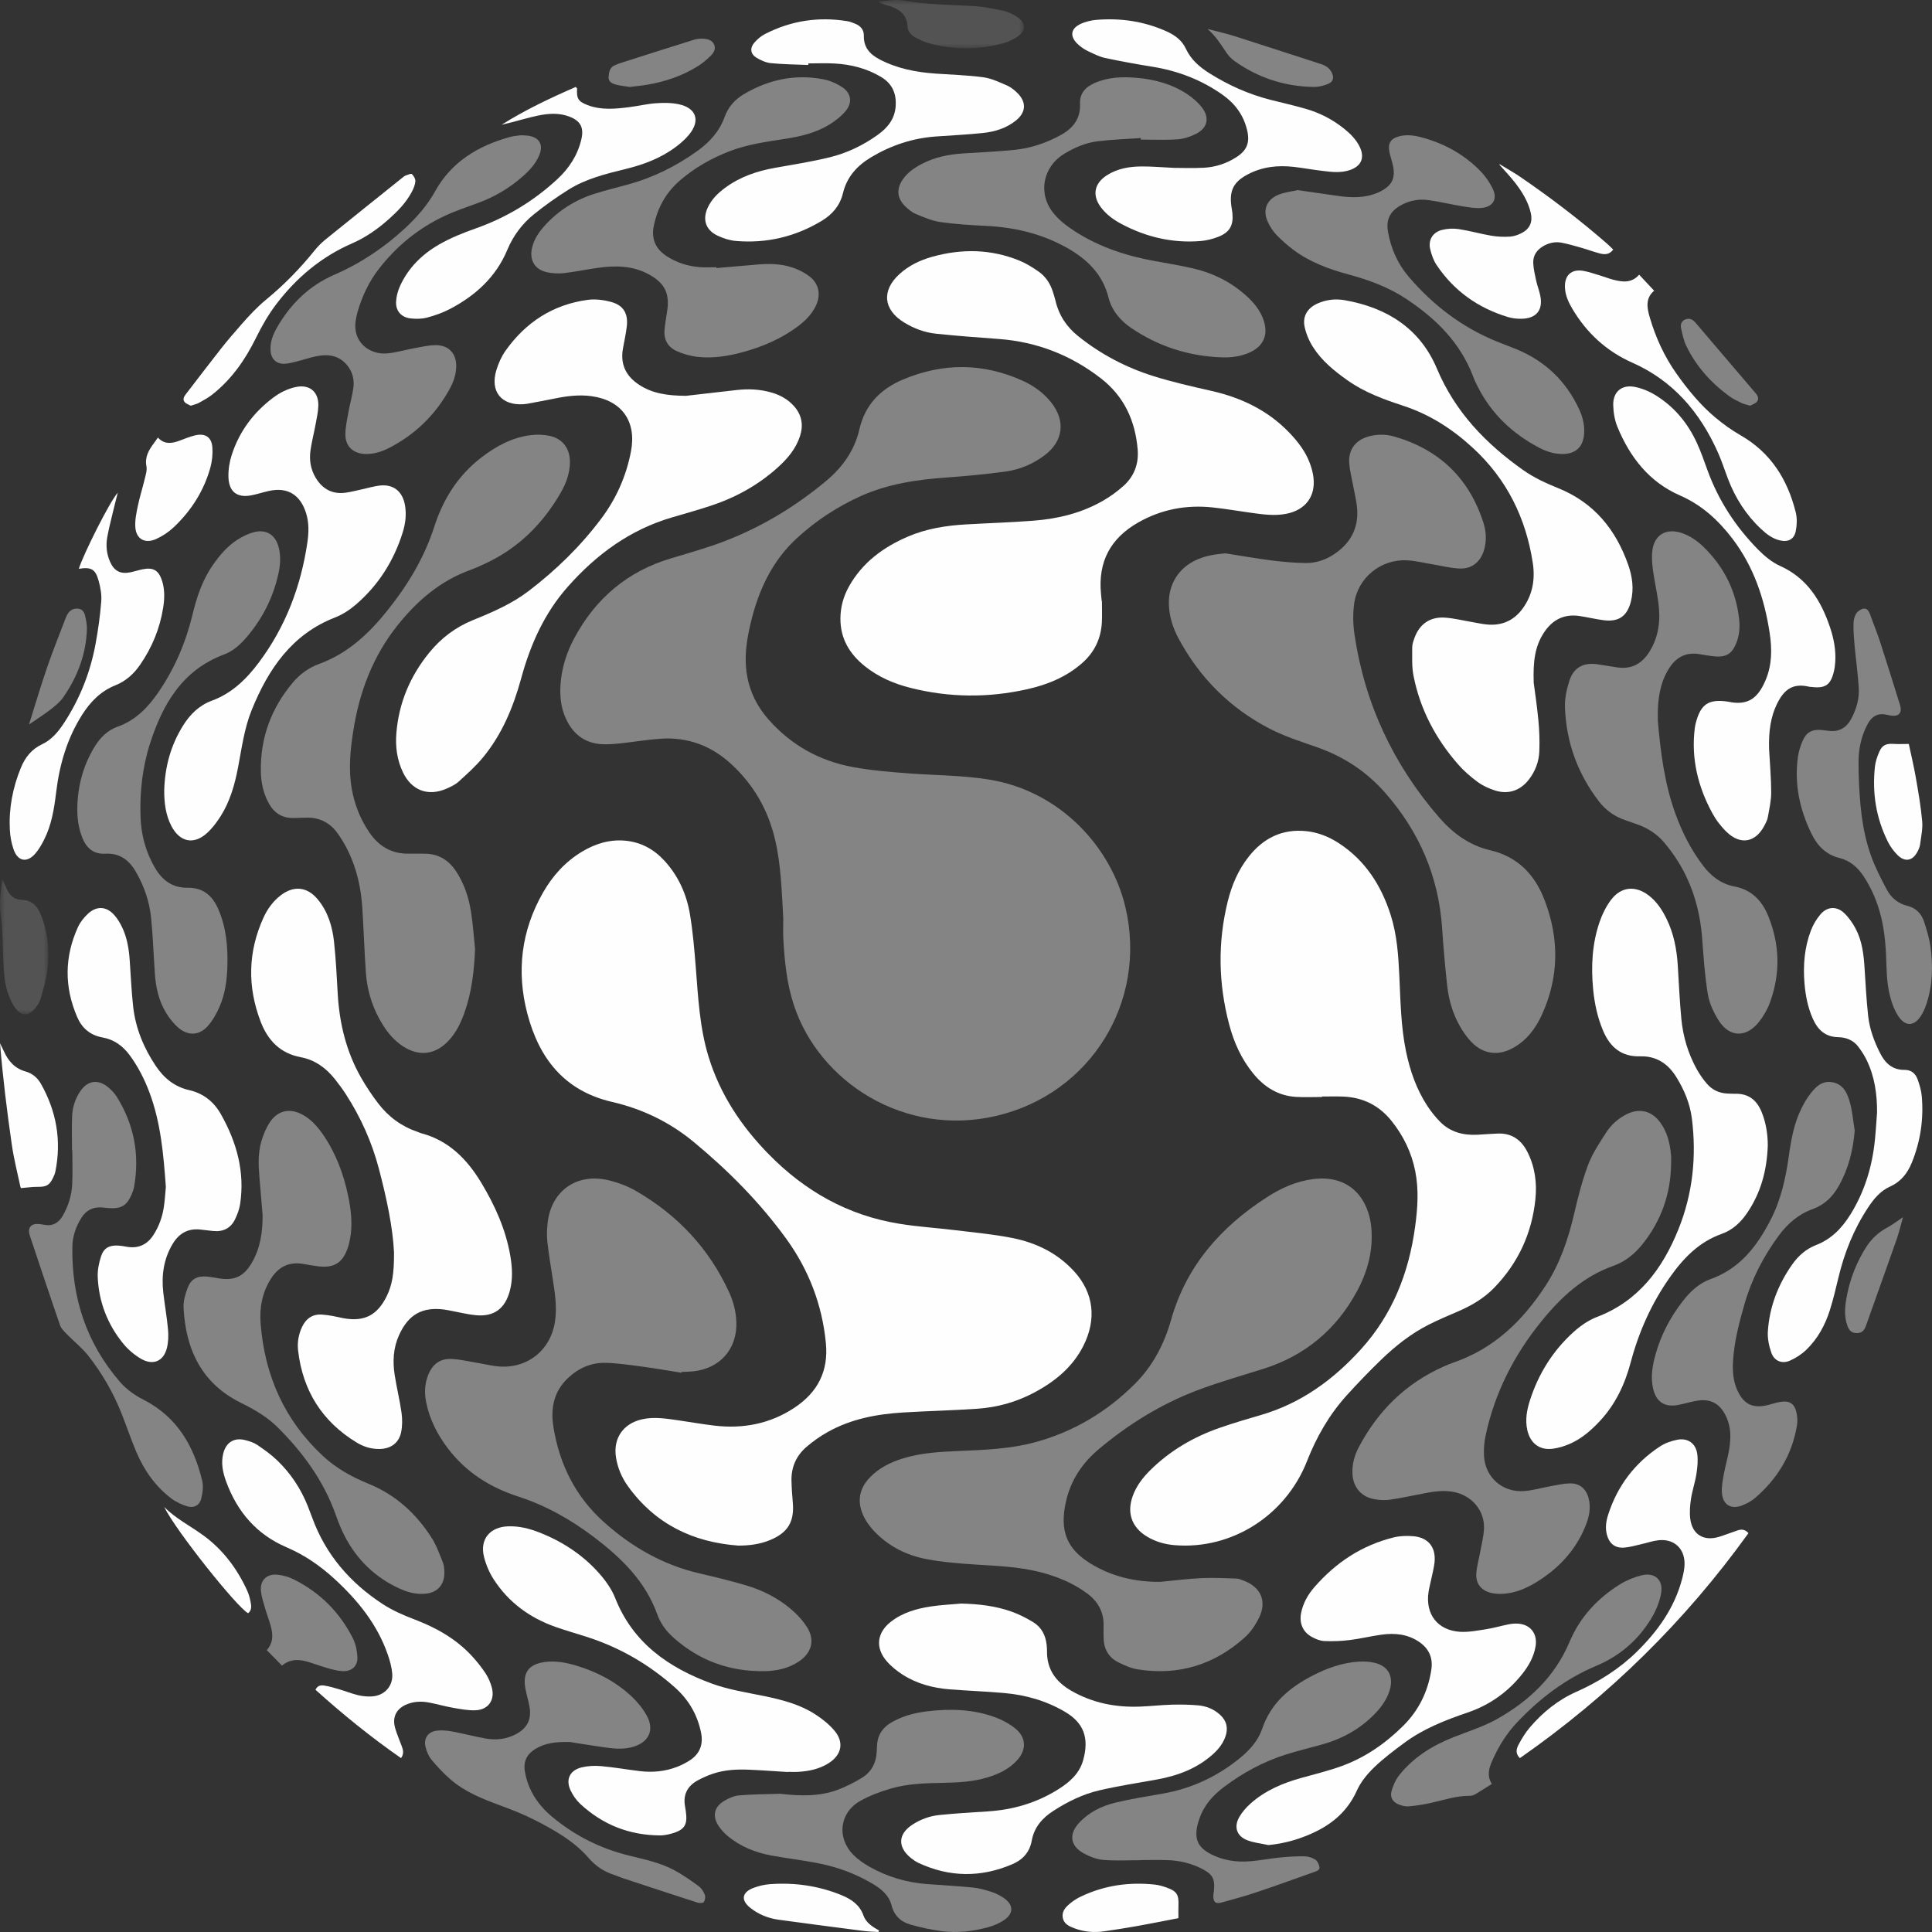 <svg xmlns="http://www.w3.org/2000/svg" xmlns:xlink="http://www.w3.org/1999/xlink" width="200" height="200" viewBox="0 0 200 200"><rect x="0" y="0" width="200" height="200" fill="#333333" stroke="none"/><defs><polygon id="a" points="0 0 15 0 15 5 0 5"/><polygon id="c" points="0 0 5 0 5 14 0 14"/></defs><g fill="none" fill-rule="evenodd"><path fill="#FEFEFE" d="M81.084,95.063 C80.923,92.346 80.864,89.624 80.245,86.956 C79.533,83.891 78.049,81.272 75.73,79.127 C73.641,77.195 71.183,76.269 68.341,76.476 C66.968,76.575 65.607,76.804 64.236,76.954 C63.659,77.016 63.074,77.059 62.495,77.046 C60.738,77.007 59.474,76.167 58.686,74.609 C57.982,73.218 57.897,71.739 58.088,70.225 C58.275,68.752 58.751,67.366 59.448,66.064 C61.663,61.93 64.982,59.119 69.518,57.783 C70.722,57.43 71.926,57.068 73.121,56.685 C77.703,55.218 81.803,52.882 85.491,49.813 C87.208,48.383 88.463,46.638 88.966,44.437 C89.551,41.889 91.165,40.255 93.501,39.276 C97.645,37.541 101.789,37.56 105.891,39.427 C107.016,39.938 108.009,40.656 108.793,41.631 C110.34,43.553 110.086,45.672 108.117,47.147 C106.942,48.026 105.603,48.597 104.168,48.801 C102.11,49.092 100.033,49.285 97.957,49.433 C94.913,49.65 91.929,50.087 89.116,51.35 C86.692,52.439 84.502,53.878 82.539,55.668 C79.902,58.074 78.5,61.152 77.698,64.549 C77.34,66.069 77.089,67.602 77.237,69.18 C77.424,71.204 78.218,72.953 79.548,74.469 C81.876,77.12 84.814,78.76 88.26,79.401 C90.181,79.758 92.145,79.916 94.096,80.062 C96.873,80.268 99.662,80.255 102.425,80.706 C109.833,81.92 115.076,87.786 116.512,93.949 C118.789,103.717 112.89,113.248 103.107,115.523 C93.621,117.73 84.79,112.006 82.175,104.03 C81.444,101.801 81.217,99.493 81.089,97.171 C81.051,96.47 81.084,95.766 81.084,95.063" opacity=".4"/><path fill="#FEFEFE" d="M76.432 160C71.707 159.654 67.821 157.751 65.019 153.872 64.369 152.972 63.937 151.962 63.765 150.856 63.46 148.888 64.515 147.36 66.472 146.924 67.736 146.643 68.982 146.856 70.229 147.033 71.476 147.21 72.718 147.436 73.969 147.582 76.942 147.926 79.718 147.396 82.242 145.727 84.666 144.12 85.777 141.918 85.495 139.026 85.107 135.051 83.718 131.441 81.376 128.213 78.649 124.459 75.397 121.18 71.816 118.217 69.338 116.166 66.504 114.797 63.38 114.075 58.41 112.931 55.807 109.553 54.594 104.943 53.446 100.577 53.95 96.352 56.216 92.393 57.202 90.671 58.504 89.22 60.226 88.178 61.596 87.351 63.075 86.883 64.698 87.025 66.338 87.168 67.687 87.908 68.785 89.105 70.234 90.686 71.079 92.579 71.425 94.654 71.725 96.454 71.879 98.279 72.024 100.1 72.272 103.229 72.42 106.363 73.351 109.398 74.542 113.281 76.718 116.555 79.54 119.447 83.289 123.289 87.754 125.822 93.105 126.684 95.042 126.998 97.011 127.118 98.96 127.357 100.911 127.596 102.875 127.774 104.799 128.157 107.253 128.646 109.449 129.709 111.176 131.59 113.254 133.852 113.521 136.588 112.158 139.305 111.047 141.518 109.208 143.019 107.049 144.165 105.208 145.146 103.224 145.694 101.149 145.834 98.603 146.008 96.051 146.064 93.504 146.218 90.781 146.383 88.127 146.879 85.716 148.224 84.919 148.666 84.156 149.205 83.467 149.799 82.419 150.705 81.899 151.897 81.934 153.29 81.952 154.052 82.007 154.811 82.072 155.57 82.242 157.538 81.551 158.674 79.698 159.435 78.658 159.862 77.566 160 76.432 160M136.859 113.559C135.955 113.559 135.048 113.606 134.147 113.549 132.32 113.435 130.883 112.54 129.732 111.128 128.512 109.635 127.735 107.914 127.245 106.055 126.125 101.819 126.043 97.565 127.098 93.304 127.515 91.621 128.187 90.046 129.266 88.682 130.794 86.747 132.751 85.787 135.219 86.04 136.443 86.166 137.564 86.614 138.594 87.285 141.314 89.057 142.975 91.631 143.957 94.7 144.62 96.765 144.76 98.911 144.86 101.061 144.982 103.667 145.021 106.282 145.553 108.851 145.968 110.851 146.63 112.755 147.746 114.466 148.128 115.051 148.571 115.608 149.057 116.106 150.127 117.204 151.482 117.544 152.963 117.465 153.656 117.429 154.349 117.371 155.043 117.345 156.467 117.288 157.463 117.971 158.108 119.23 158.9 120.78 159.119 122.447 158.943 124.153 158.577 127.698 157.15 130.75 154.689 133.297 153.632 134.39 152.361 135.141 150.987 135.734 149.96 136.18 148.925 136.612 147.925 137.116 146.068 138.05 144.445 139.338 142.952 140.782 141.728 141.966 140.541 143.197 139.398 144.462 137.601 146.452 136.287 148.743 135.3 151.256 133.08 156.909 127.493 160.433 121.613 159.957 120.575 159.873 119.591 159.591 118.695 159.04 117.136 158.083 116.633 156.579 117.267 154.846 117.647 153.814 118.292 152.971 119.054 152.214 121.123 150.16 123.576 148.738 126.298 147.795 127.698 147.312 129.119 146.89 130.54 146.478 134.675 145.269 138.019 142.845 140.901 139.659 144.151 136.065 145.839 131.781 146.49 127.01 146.753 125.087 146.889 123.163 146.505 121.235 146.119 119.297 145.283 117.581 144.063 116.053 142.769 114.43 141.079 113.595 139.032 113.517 138.308 113.489 137.582 113.512 136.859 113.512L136.859 113.559ZM114.07 62.223C114.07 62.959 114.103 63.698 114.063 64.431 113.972 66.105 113.305 67.511 112.035 68.63 110.395 70.078 108.437 70.879 106.34 71.348 102.301 72.254 98.261 72.224 94.245 71.206 92.526 70.772 90.915 70.08 89.521 68.96 87.951 67.701 86.997 66.115 87 64.055 87.002 62.866 87.304 61.746 87.887 60.707 89.271 58.236 91.423 56.654 93.974 55.553 95.895 54.725 97.933 54.404 100.007 54.286 102.345 54.151 104.689 54.081 107.025 53.898 109.536 53.702 111.962 53.112 114.166 51.846 114.933 51.405 115.669 50.873 116.325 50.28 117.413 49.295 117.892 48.013 117.772 46.547 117.527 43.564 116.373 41.027 113.956 39.16 110.855 36.762 107.347 35.389 103.419 35.093 101.238 34.93 99.054 34.774 96.88 34.543 95.709 34.419 94.6 34 93.59 33.381 91.431 32.056 91.241 30.078 93.11 28.374 94.087 27.485 95.253 26.928 96.513 26.578 99.574 25.726 102.611 25.775 105.573 26.997 106.248 27.276 106.884 27.678 107.488 28.094 108.244 28.617 108.733 29.361 109.003 30.242 109.094 30.536 109.195 30.827 109.263 31.125 109.605 32.623 110.408 33.829 111.597 34.786 113.927 36.661 116.543 38.036 119.385 38.93 121.35 39.547 123.369 40.004 125.382 40.459 128.526 41.17 131.312 42.506 133.547 44.871 134.399 45.771 135.142 46.75 135.582 47.917 135.766 48.402 135.908 48.914 135.969 49.427 136.202 51.411 135.129 52.803 133.145 53.19 131.936 53.427 130.748 53.253 129.557 53.091 128.213 52.909 126.877 52.67 125.529 52.529 122.819 52.242 120.262 52.714 117.863 54.067 114.938 55.717 113.651 58.172 113.976 61.488 114.001 61.733 114.022 61.977 114.046 62.222 114.053 62.222 114.061 62.223 114.07 62.223"/><path fill="#FEFEFE" d="M126.862 57.282C128.448 57.531 130.029 57.811 131.62 58.015 132.789 58.163 133.973 58.267 135.149 58.283 136.262 58.3 137.3 57.936 138.222 57.293 139.918 56.115 140.699 54.496 140.469 52.436 140.382 51.654 140.184 50.883 140.043 50.108 139.91 49.392 139.726 48.678 139.671 47.955 139.567 46.561 140.324 45.556 141.665 45.184 142.566 44.933 143.482 44.94 144.366 45.198 148.99 46.54 152.08 49.5 153.558 54.099 153.85 55.006 153.908 55.947 153.642 56.887 153.279 58.171 152.376 58.923 151.046 58.853 150.115 58.803 149.194 58.565 148.27 58.413 147.401 58.271 146.539 58.054 145.667 58.007 142.935 57.856 140.526 59.823 140.176 62.539 140.046 63.549 140.06 64.611 140.208 65.621 141.26 72.815 144.226 79.139 148.981 84.624 150.407 86.267 152.114 87.514 154.258 88.015 157.131 88.687 158.887 90.544 159.903 93.2 161.418 97.157 161.393 101.103 159.645 104.984 158.985 106.448 158.045 107.714 156.594 108.503 155.084 109.325 153.558 109.13 152.348 107.896 151.866 107.406 151.459 106.817 151.118 106.217 150.392 104.934 149.978 103.527 149.817 102.069 149.596 100.078 149.42 98.079 149.287 96.08 148.927 90.727 146.916 86.084 143.391 82.069 141.463 79.875 139.115 78.331 136.362 77.362 134.706 76.78 133.01 76.245 131.456 75.445 127.328 73.316 124.165 70.147 121.974 66.038 121.414 64.987 121.057 63.86 121.005 62.649 120.915 60.493 122.009 58.739 124.002 57.892 124.911 57.507 125.865 57.363 126.862 57.282M120.089 163.753C121.528 163.617 122.967 163.434 124.41 163.364 125.603 163.307 126.801 163.375 127.995 163.413 128.234 163.42 128.475 163.525 128.705 163.609 130.533 164.29 131.185 165.765 130.322 167.498 129.961 168.225 129.474 168.948 128.876 169.489 125.725 172.331 122.016 173.482 117.794 172.816 117.112 172.708 116.441 172.411 115.812 172.103 114.784 171.604 114.271 170.733 114.248 169.587 114.241 169.159 114.232 168.73 114.243 168.302 114.279 166.865 113.65 165.767 112.513 164.93 111.028 163.837 109.351 163.165 107.574 162.721 105.38 162.174 103.13 162.102 100.887 161.955 99.201 161.845 97.503 161.707 95.85 161.387 93.823 160.993 92.002 160.072 90.552 158.57 90.069 158.071 89.635 157.477 89.353 156.85 88.716 155.431 88.94 154.1 90.04 152.954 90.981 151.97 92.158 151.387 93.438 150.986 95.307 150.401 97.245 150.292 99.186 150.21 101.863 150.096 104.544 150.007 107.152 149.299 111.137 148.216 114.557 146.172 117.466 143.275 119.342 141.41 120.525 139.124 121.233 136.62 122.811 131.042 126.374 127.022 131.146 123.936 132.601 122.995 134.171 122.289 135.919 122.061 139.933 121.548 141.721 124.339 141.959 127.093 142.164 129.425 141.59 131.595 140.494 133.633 138.348 137.626 135.111 140.338 130.755 141.711 128.438 142.443 126.091 143.1 123.826 143.968 120.122 145.39 116.783 147.464 113.747 150.015 112.052 151.441 110.87 153.194 110.366 155.361 109.633 158.513 110.48 160.36 112.861 161.836 115.073 163.206 117.496 163.766 120.089 163.753M70.537 142.105C69.207 141.894 67.879 141.659 66.544 141.48 65.269 141.31 63.989 141.116 62.708 141.081 61.209 141.042 59.898 141.618 58.799 142.654 57.29 144.077 56.983 145.848 57.3 147.78 57.934 151.632 59.587 154.945 62.544 157.59 65.427 160.169 68.681 162.023 72.485 162.897 74.066 163.259 75.646 163.649 77.203 164.106 78.892 164.606 80.466 165.39 81.816 166.52 82.486 167.081 83.112 167.75 83.568 168.486 84.382 169.802 84.015 171.104 82.725 171.98 81.648 172.712 80.411 172.978 79.143 172.998 75.556 173.058 72.393 171.916 69.714 169.524 68.975 168.865 68.38 168.066 68.048 167.139 66.81 163.681 64.313 161.263 61.466 159.107 59.078 157.298 56.504 155.846 53.645 154.92 50.738 153.977 48.266 152.425 46.399 149.983 45.289 148.531 44.471 146.948 44.113 145.148 43.923 144.198 43.961 143.268 44.315 142.361 44.755 141.227 45.559 140.61 46.775 140.679 47.747 140.733 48.709 140.97 49.676 141.131 50.311 141.235 50.94 141.395 51.58 141.452 54.571 141.71 56.975 139.805 57.444 136.856 57.693 135.292 57.431 133.761 57.193 132.227 57.003 130.991 56.794 129.76 56.659 128.52 56.59 127.89 56.621 127.238 56.689 126.606 57.046 123.297 59.683 121.403 62.955 122.17 63.956 122.405 64.966 122.783 65.852 123.296 70.162 125.787 73.419 129.265 75.487 133.792 75.933 134.769 76.195 135.806 76.228 136.887 76.308 139.657 74.533 141.672 71.748 141.963 71.352 142.004 70.952 142.005 70.554 142.026 70.548 142.053 70.543 142.079 70.537 142.105" opacity=".4"/><path fill="#FEFEFE" d="M71.008,40.976 C72.517,40.803 74.391,40.59 76.265,40.375 C77.486,40.235 78.695,40.294 79.881,40.639 C80.775,40.898 81.568,41.34 82.195,42.044 C82.998,42.945 83.185,43.985 82.824,45.122 C82.401,46.449 81.533,47.469 80.526,48.379 C78.482,50.229 76.118,51.524 73.513,52.377 C72.212,52.802 70.895,53.174 69.583,53.557 C65.235,54.824 61.748,57.381 58.771,60.747 C56.343,63.493 54.908,66.725 53.953,70.218 C53.14,73.195 51.973,76.013 49.997,78.41 C49.245,79.322 48.352,80.12 47.474,80.916 C47.122,81.234 46.658,81.45 46.216,81.644 C44.318,82.47 42.627,81.838 41.721,79.968 C41.093,78.667 40.916,77.276 41.035,75.851 C41.297,72.737 42.464,69.993 44.422,67.578 C45.66,66.053 47.176,64.912 48.994,64.179 C51.001,63.367 52.985,62.508 54.724,61.182 C57.552,59.025 60.082,56.559 62.224,53.71 C63.787,51.632 64.826,49.301 65.318,46.732 C65.914,43.623 64.374,41.447 61.241,41.013 C59.928,40.83 58.634,41.005 57.346,41.27 C56.423,41.46 55.496,41.625 54.569,41.799 C54.449,41.821 54.328,41.833 54.205,41.842 C51.901,42.001 50.702,40.52 51.391,38.293 C51.605,37.602 51.911,36.904 52.325,36.317 C54.418,33.359 57.244,31.524 60.845,31.041 C61.633,30.934 62.494,31.046 63.268,31.258 C64.531,31.604 65.031,32.443 64.889,33.756 C64.803,34.545 64.619,35.323 64.483,36.104 C64.197,37.746 64.822,38.968 66.188,39.851 C67.547,40.731 69.065,40.962 71.008,40.976"/><path fill="#FEFEFE" d="M49.181,98.257 C49.083,100.509 48.833,102.714 48.078,104.84 C47.708,105.881 47.23,106.866 46.475,107.691 C45.089,109.207 43.345,109.417 41.645,108.266 C40.827,107.712 40.189,106.978 39.662,106.147 C38.615,104.489 38.017,102.671 37.878,100.723 C37.716,98.471 37.653,96.211 37.505,93.958 C37.372,91.932 36.942,89.967 36.054,88.131 C35.751,87.503 35.39,86.894 34.99,86.322 C34.182,85.167 33.064,84.587 31.639,84.649 C31.215,84.667 30.789,84.675 30.365,84.681 C29.224,84.694 28.398,84.18 27.84,83.183 C27.26,82.144 27.022,81.011 27.002,79.842 C26.943,76.368 28.081,73.313 30.304,70.667 C31.042,69.789 31.963,69.119 33.031,68.731 C36.001,67.649 38.187,65.596 40.121,63.177 C42.215,60.559 43.924,57.732 44.956,54.525 C45.879,51.659 47.413,49.227 49.806,47.377 C51.346,46.188 53.02,45.277 54.974,45.042 C55.596,44.968 56.254,44.992 56.868,45.115 C58.221,45.388 59,46.415 59,47.807 C59,48.971 58.605,50.036 58.038,51.017 C56.178,54.242 53.643,56.756 50.246,58.334 C49.75,58.562 49.252,58.796 48.74,58.982 C45.604,60.107 43.193,62.172 41.14,64.751 C38.58,67.966 37.196,71.656 36.569,75.679 C36.26,77.647 36.067,79.614 36.405,81.601 C36.687,83.252 37.286,84.771 38.222,86.154 C39.215,87.621 40.568,88.418 42.367,88.371 C42.883,88.358 43.4,88.374 43.916,88.372 C45.34,88.368 46.417,88.998 47.2,90.178 C48.043,91.446 48.514,92.866 48.752,94.349 C48.961,95.641 49.043,96.954 49.181,98.257" opacity=".4"/><path fill="#FEFEFE" d="M40.788 129.649C40.67 127.08 40.02 124.017 39.221 120.983 38.497 118.227 37.343 115.662 35.807 113.28 35.459 112.74 35.075 112.224 34.677 111.721 33.756 110.559 32.595 109.715 31.147 109.445 29.012 109.045 27.727 107.711 26.979 105.752 25.597 102.135 25.664 98.54 27.271 95.004 27.681 94.103 28.254 93.308 29.042 92.697 30.392 91.65 31.798 91.78 32.894 93.104 33.944 94.371 34.409 95.907 34.581 97.514 34.771 99.285 34.859 101.068 34.959 102.848 35.133 105.935 35.844 108.867 37.377 111.554 37.907 112.481 38.503 113.379 39.152 114.225 40.214 115.613 41.575 116.615 43.234 117.173 43.349 117.212 43.457 117.273 43.574 117.303 46.424 118.051 48.338 119.971 49.823 122.442 51.24 124.796 52.359 127.271 52.828 130.009 53.03 131.196 53.097 132.397 52.79 133.582 52.301 135.463 51.158 136.324 49.269 136.151 48.43 136.074 47.603 135.859 46.772 135.707 46.504 135.658 46.238 135.596 45.969 135.562 43.703 135.272 42.276 136.085 41.313 138.202 40.706 139.537 40.638 140.94 40.86 142.36 41.065 143.664 41.385 144.949 41.568 146.257 41.659 146.913 41.657 147.616 41.526 148.262 41.298 149.366 40.47 149.959 39.362 149.998 38.487 150.026 37.67 149.787 36.937 149.339 33.38 147.182 31.343 143.997 30.86 139.812 30.763 138.979 30.9 138.153 31.261 137.382 31.68 136.488 32.36 136.013 33.355 136.085 33.716 136.112 34.077 136.166 34.434 136.228 34.82 136.296 35.202 136.401 35.587 136.467 37.724 136.845 39.066 136.149 40.034 134.175 40.58 133.061 40.807 131.881 40.788 129.649M158.77 70.686C158.88 71.55 159.112 73.06 159.254 74.578 159.355 75.638 159.392 76.711 159.35 77.774 159.307 78.859 158.926 79.865 158.24 80.734 157.364 81.845 156.141 82.263 154.781 81.835 154.144 81.634 153.504 81.343 152.969 80.952 152.232 80.41 151.523 79.795 150.925 79.108 148.606 76.448 147.003 73.409 146.325 69.95 146.139 69.006 146.197 68.011 146.191 67.038 146.189 66.713 146.305 66.377 146.417 66.063 146.938 64.6 148.035 63.827 149.598 63.937 150.547 64.006 151.482 64.241 152.422 64.401 152.909 64.484 153.392 64.592 153.883 64.643 155.459 64.804 156.722 64.252 157.647 62.967 158.672 61.54 158.931 59.94 158.671 58.254 157.955 53.61 155.985 49.603 152.475 46.369 150.366 44.426 148.018 42.908 145.272 42.008 143.247 41.344 141.251 40.618 139.495 39.373 138.131 38.409 136.837 37.358 135.934 35.945 135.531 35.315 135.217 34.585 135.059 33.857 134.815 32.745 135.342 31.885 136.392 31.417 137.287 31.019 138.247 30.907 139.203 31.076 143.587 31.848 147.004 34.009 148.752 38.167 150.626 42.626 153.809 45.933 157.684 48.667 158.775 49.438 160.032 50.022 161.283 50.525 165.014 52.027 167.27 54.82 168.553 58.474 168.979 59.691 169.159 60.966 168.831 62.26 168.444 63.79 167.571 64.409 165.997 64.203 165.173 64.095 164.361 63.898 163.539 63.773 161.884 63.519 160.664 64.178 159.786 65.552 158.907 66.926 158.691 68.447 158.77 70.686"/><path fill="#FEFEFE" d="M172.99,120.585 C172.93,123.609 171.979,126.328 170.09,128.721 C169.275,129.754 168.278,130.59 167.027,131.035 C163.902,132.143 161.615,134.259 159.585,136.758 C156.705,140.3 154.71,144.24 153.774,148.686 C153.637,149.336 153.594,150.021 153.623,150.686 C153.724,152.939 155.565,154.552 157.843,154.349 C158.763,154.268 159.665,154.003 160.578,153.838 C161.216,153.724 161.856,153.575 162.499,153.56 C163.512,153.536 164.176,154.094 164.445,155.067 C164.737,156.124 164.482,157.132 164.077,158.1 C163.037,160.589 161.257,162.452 158.948,163.845 C157.963,164.439 156.906,164.882 155.74,164.98 C155.313,165.019 154.867,165.004 154.45,164.918 C153.376,164.697 152.759,163.97 152.827,162.896 C152.874,162.141 153.099,161.4 153.231,160.65 C153.376,159.842 153.595,159.034 153.623,158.22 C153.685,156.352 152.357,154.812 150.494,154.448 C149.497,154.251 148.519,154.383 147.541,154.569 C146.324,154.797 145.114,155.071 143.891,155.249 C143.35,155.329 142.77,155.289 142.23,155.187 C140.901,154.936 140.082,153.944 140.008,152.614 C139.951,151.609 140.209,150.663 140.671,149.791 C142.654,146.048 145.524,143.196 149.472,141.451 C149.783,141.316 150.095,141.176 150.416,141.067 C154.635,139.632 157.607,136.747 159.968,133.141 C161.467,130.851 162.33,128.326 162.945,125.689 C163.347,123.969 163.778,122.242 164.398,120.591 C164.843,119.408 165.578,118.316 166.269,117.239 C166.766,116.461 167.46,115.832 168.299,115.389 C169.683,114.661 170.978,114.963 171.887,116.223 C172.612,117.226 172.88,118.38 172.985,119.579 C173.015,119.911 172.99,120.25 172.99,120.585" opacity=".4"/><path fill="#FEFEFE" d="M183,118.583 C182.909,121.208 182.266,123.466 180.909,125.498 C180.232,126.513 179.378,127.326 178.233,127.73 C175.869,128.565 174.242,130.262 172.835,132.27 C170.96,134.939 169.651,137.866 168.812,141.024 C168.209,143.298 167.233,145.374 165.616,147.106 C164.718,148.068 163.735,148.924 162.532,149.455 C161.959,149.707 161.338,149.898 160.721,149.976 C159.36,150.148 158.402,149.389 158.103,148.028 C157.87,146.971 158.063,145.944 158.38,144.958 C159.266,142.201 160.764,139.813 162.897,137.887 C163.606,137.248 164.442,136.664 165.32,136.33 C169.604,134.7 172.098,131.351 173.744,127.271 C175.23,123.593 175.644,119.711 175.138,115.756 C174.941,114.221 174.346,112.815 173.537,111.506 C172.674,110.107 171.454,109.304 169.799,109.352 C167.883,109.407 166.696,108.442 165.965,106.73 C165.372,105.338 165.061,103.883 164.919,102.387 C164.698,100.05 164.813,97.734 165.567,95.504 C165.846,94.679 166.248,93.856 166.764,93.164 C167.799,91.781 169.29,91.643 170.658,92.683 C171.5,93.322 172.065,94.184 172.524,95.123 C173.275,96.654 173.582,98.294 173.686,99.987 C173.798,101.817 173.878,103.65 174.052,105.473 C174.228,107.314 174.755,109.069 175.651,110.689 C175.944,111.218 176.298,111.722 176.688,112.179 C177.242,112.831 177.977,113.168 178.833,113.204 C179.103,113.214 179.375,113.233 179.645,113.227 C180.988,113.199 181.851,113.866 182.357,115.098 C182.843,116.277 183.001,117.508 183,118.583"/><path fill="#FEFEFE" d="M171.62,74.632 C171.902,77.881 172.311,81.1 173.421,84.191 C174.121,86.137 175.049,87.965 176.308,89.619 C177.136,90.707 178.172,91.503 179.545,91.766 C181.337,92.108 182.409,93.244 183.057,94.846 C184.246,97.784 184.314,100.765 183.24,103.741 C182.974,104.476 182.559,105.198 182.069,105.81 C180.749,107.46 179.009,107.394 177.897,105.613 C177.385,104.796 176.949,103.851 176.793,102.912 C176.484,101.043 176.356,99.141 176.216,97.247 C176.007,94.385 175.259,91.693 173.747,89.236 C173.315,88.533 172.815,87.861 172.284,87.227 C171.538,86.338 170.58,85.724 169.48,85.335 C169.074,85.192 168.668,85.047 168.259,84.908 C167.144,84.532 166.224,83.879 165.515,82.953 C163.315,80.085 162.137,76.834 162.004,73.245 C161.97,72.319 162.176,71.346 162.468,70.457 C162.921,69.082 163.921,68.563 165.362,68.763 C166.065,68.862 166.763,69.001 167.465,69.097 C168.918,69.294 169.978,68.692 170.737,67.486 C171.739,65.894 171.917,64.152 171.668,62.344 C171.515,61.222 171.258,60.113 171.111,58.99 C171.022,58.326 170.969,57.636 171.054,56.976 C171.256,55.383 172.459,54.664 174.004,55.149 C174.907,55.434 175.673,55.958 176.339,56.606 C178.47,58.676 179.725,61.182 180.039,64.134 C180.127,64.965 180.058,65.791 179.74,66.578 C179.299,67.671 178.698,68.053 177.519,67.952 C176.968,67.904 176.42,67.794 175.872,67.709 C174.568,67.509 173.587,67.993 172.862,69.068 C171.971,70.394 171.687,71.885 171.622,73.437 C171.606,73.834 171.62,74.233 171.62,74.632" opacity=".4"/><path fill="#FEFEFE" d="M99.491,166 C101.287,166.043 103.055,166.236 104.744,166.844 C105.514,167.118 106.258,167.502 106.957,167.927 C107.818,168.454 108.246,169.291 108.349,170.288 C108.37,170.5 108.389,170.713 108.386,170.927 C108.363,172.797 109.285,174.089 110.866,175.007 C113.08,176.292 115.484,176.764 118.018,176.666 C119.121,176.624 120.221,176.496 121.323,176.467 C122.239,176.442 123.161,176.46 124.072,176.542 C124.908,176.621 125.676,176.94 126.307,177.519 C126.99,178.147 127.158,178.901 126.856,179.768 C126.598,180.506 126.123,181.097 125.545,181.613 C123.892,183.086 121.907,183.828 119.756,184.214 C117.768,184.57 115.768,184.88 113.802,185.336 C112.093,185.73 110.52,186.51 109.043,187.461 C107.888,188.205 107.05,189.169 106.803,190.557 C106.589,191.747 105.86,192.531 104.787,192.987 C101.54,194.373 98.298,194.346 95.087,192.85 C94.812,192.722 94.554,192.545 94.317,192.355 C92.888,191.218 92.954,189.842 94.488,188.864 C95.325,188.328 96.255,187.989 97.237,187.89 C98.882,187.724 100.535,187.62 102.185,187.52 C104.839,187.359 107.313,186.641 109.562,185.221 C110.722,184.49 111.733,183.614 112.124,182.229 C112.79,179.872 112.146,178.328 110.265,177.218 C108.303,176.059 106.165,175.452 103.909,175.258 C102.047,175.096 100.176,175.027 98.313,174.881 C96.579,174.745 94.921,174.304 93.447,173.364 C92.837,172.974 92.247,172.499 91.779,171.952 C90.59,170.566 90.781,169.006 92.223,167.882 C93.44,166.932 94.889,166.523 96.384,166.297 C97.411,166.143 98.454,166.096 99.491,166"/><path fill="#FEFEFE" d="M27.184 125.782C27.075 124.471 26.968 123.157 26.854 121.844 26.745 120.586 26.703 119.32 27.068 118.104 27.276 117.409 27.569 116.71 27.973 116.119 28.778 114.946 30 114.701 31.252 115.355 32.161 115.83 32.833 116.579 33.412 117.41 34.736 119.32 35.545 121.454 36.025 123.723 36.349 125.26 36.531 126.81 36.213 128.373 36.165 128.614 36.11 128.853 36.033 129.086 35.503 130.707 34.616 131.288 32.951 131.091 32.413 131.027 31.877 130.922 31.341 130.834 29.936 130.606 28.859 131.123 28.084 132.316 27.145 133.759 26.847 135.367 26.982 137.058 27.415 142.448 29.475 147.05 33.436 150.726 34.817 152.009 36.424 152.896 38.144 153.596 40.932 154.73 43.07 156.664 44.682 159.194 45.182 159.979 45.505 160.888 45.854 161.763 45.985 162.091 46.001 162.483 46 162.844 45.998 164.065 45.276 164.853 44.072 164.978 43.146 165.072 42.267 164.858 41.431 164.481 38.882 163.336 36.96 161.494 35.669 158.991 35.307 158.291 35.016 157.542 34.749 156.795 33.499 153.288 31.37 150.383 28.784 147.796 27.674 146.685 26.348 145.915 24.95 145.226 20.907 143.235 19.213 139.731 19.003 135.358 18.971 134.683 19.183 133.957 19.427 133.313 19.769 132.407 20.408 132.074 21.371 132.147 21.821 132.183 22.266 132.276 22.714 132.345 24.28 132.582 25.238 132.132 26.055 130.743 26.953 129.215 27.194 127.533 27.184 125.782M118.091 14.291C116.594 14.397 115.089 14.443 113.603 14.629 112.377 14.782 111.238 15.273 110.18 15.914 107.927 17.283 107.402 20.083 109.101 22.123 109.694 22.835 110.474 23.433 111.263 23.941 113.795 25.575 116.613 26.5 119.575 27.029 120.874 27.261 122.176 27.482 123.462 27.773 125.503 28.235 127.334 29.138 128.906 30.522 129.74 31.257 130.453 32.089 130.813 33.163 131.322 34.677 130.783 35.877 129.305 36.516 128.384 36.916 127.402 37.032 126.417 36.993 123.02 36.86 119.901 35.854 117.095 33.946 115.945 33.163 115.09 32.137 114.746 30.777 114.14 28.391 112.561 26.846 110.472 25.665 107.845 24.183 105.015 23.524 102.024 23.381 100.461 23.304 98.891 23.21 97.346 22.987 96.482 22.862 95.643 22.495 94.825 22.157 94.414 21.988 94.037 21.68 93.714 21.365 92.847 20.52 92.777 19.553 93.464 18.564 93.946 17.867 94.626 17.396 95.361 17.003 96.711 16.28 98.177 15.982 99.696 15.883 101.473 15.766 103.255 15.693 105.027 15.514 106.722 15.341 108.321 14.8 109.817 13.976 111.1 13.269 111.867 12.271 111.803 10.747 111.758 9.657 112.379 9 113.333 8.585 114.729 7.977 116.2 7.93 117.679 8.058 119.538 8.217 121.316 8.7 122.884 9.733 123.461 10.114 124.015 10.593 124.432 11.137 125.249 12.202 124.998 13.266 123.795 13.865 123.205 14.16 122.527 14.38 121.872 14.426 120.622 14.512 119.359 14.451 118.101 14.451 118.098 14.397 118.094 14.345 118.091 14.291M74.159 27.75C75.553 27.629 76.946 27.514 78.339 27.389 79.59 27.277 80.84 27.292 82.038 27.696 82.634 27.895 83.224 28.187 83.729 28.559 84.769 29.324 85.014 30.474 84.463 31.641 84.026 32.571 83.302 33.266 82.486 33.866 80.824 35.085 78.961 35.879 76.983 36.429 75.416 36.864 73.825 37.122 72.206 36.942 71.467 36.861 70.713 36.644 70.035 36.337 69.164 35.943 68.71 35.184 68.789 34.199 68.844 33.536 68.958 32.876 69.061 32.219 69.346 30.408 68.829 29.338 67.24 28.442 65.53 27.478 63.695 27.47 61.829 27.736 60.686 27.898 59.554 28.138 58.409 28.27 57.844 28.336 57.247 28.31 56.691 28.197 55.359 27.928 54.769 26.942 55.083 25.627 55.293 24.746 55.787 24.021 56.384 23.362 57.827 21.774 59.583 20.665 61.631 20.033 62.733 19.692 63.853 19.411 64.967 19.109 67.609 18.394 70.016 17.196 72.229 15.6 73.49 14.69 74.483 13.578 75.019 12.09 75.382 11.084 76.06 10.315 76.976 9.767 79.525 8.242 82.269 7.653 85.201 8.201 85.896 8.33 86.603 8.64 87.194 9.031 88.114 9.638 88.263 10.623 87.556 11.472 87.083 12.042 86.462 12.528 85.826 12.916 84.429 13.763 82.857 14.13 81.254 14.379 79.333 14.678 77.401 14.937 75.571 15.638 73.653 16.375 71.887 17.371 70.338 18.724 68.913 19.967 68.06 21.539 67.682 23.382 67.396 24.773 67.896 25.816 69.078 26.561 70.101 27.206 71.228 27.557 72.426 27.655 72.998 27.702 73.579 27.664 74.157 27.664 74.158 27.692 74.158 27.721 74.159 27.75" opacity=".4"/><path fill="#FEFEFE" d="M17 81.826C17.067 79.359 17.687 77.133 18.953 75.108 19.687 73.93 20.638 73.009 21.933 72.533 23.994 71.774 25.498 70.319 26.803 68.572 29.557 64.886 31.152 60.71 31.821 56.144 31.968 55.136 31.997 54.113 31.685 53.116 31.084 51.205 29.761 50.404 27.861 50.818 27.245 50.952 26.642 51.154 26.024 51.275 24.535 51.563 23.675 50.901 23.647 49.34 23.632 48.585 23.761 47.791 23.995 47.073 24.791 44.63 26.265 42.676 28.287 41.161 28.999 40.628 29.782 40.239 30.65 40.059 32.033 39.772 32.986 40.546 32.953 41.983 32.939 42.623 32.792 43.263 32.676 43.897 32.51 44.806 32.274 45.703 32.143 46.615 31.998 47.615 32.155 48.587 32.683 49.466 33.404 50.662 34.449 51.194 35.811 51 36.375 50.919 36.928 50.771 37.487 50.65 38.074 50.522 38.655 50.349 39.248 50.272 40.711 50.082 41.687 50.848 41.932 52.349 42.084 53.281 41.971 54.204 41.695 55.093 40.769 58.075 39.151 60.604 36.813 62.609 36.175 63.154 35.431 63.632 34.659 63.932 30.233 65.656 27.786 69.234 26.058 73.494 25.291 75.388 25.028 77.419 24.648 79.416 24.307 81.214 23.814 82.962 22.83 84.509 22.424 85.148 21.951 85.775 21.394 86.27 20.032 87.477 18.608 87.159 17.751 85.525 17.134 84.35 16.998 83.067 17 81.826M81.555 183.439C80.226 183.357 78.9 183.257 77.571 183.2 76.299 183.146 75.028 183.2 73.81 183.612 73.259 183.799 72.716 184.034 72.207 184.317 71.15 184.901 70.695 185.799 70.916 187 70.971 187.299 71.012 187.603 71.039 187.904 71.12 188.832 70.825 189.359 69.933 189.679 69.417 189.863 68.852 190.004 68.31 190 65.139 189.986 62.385 188.886 60.079 186.751 59.662 186.365 59.314 185.86 59.07 185.347 58.531 184.212 58.985 183.254 60.22 182.956 60.868 182.801 61.573 182.769 62.238 182.83 63.561 182.947 64.873 183.18 66.192 183.341 67.534 183.506 68.852 183.388 70.115 182.894 70.543 182.726 70.96 182.514 71.349 182.27 72.441 181.588 72.825 180.596 72.572 179.357 72.194 177.502 71.28 175.937 69.858 174.677 67.252 172.366 64.299 170.618 60.964 169.522 59.821 169.146 58.657 168.823 57.522 168.424 54.848 167.482 52.66 165.887 51.123 163.521 50.664 162.815 50.316 161.999 50.109 161.186 49.642 159.346 50.711 158.062 52.622 158.003 53.727 157.97 54.775 158.226 55.786 158.622 58.15 159.544 60.245 160.895 61.933 162.768 62.641 163.552 63.304 164.463 63.686 165.433 65.519 170.077 69.22 172.655 73.718 174.295 75.415 174.913 77.244 175.195 79.026 175.56 80.916 175.95 82.775 176.418 84.403 177.473 85.117 177.934 85.81 178.488 86.358 179.128 87.411 180.359 87.14 181.671 85.755 182.541 84.816 183.128 83.761 183.35 82.669 183.419 82.298 183.443 81.926 183.422 81.555 183.422L81.555 183.439Z"/><path fill="#FEFEFE" d="M8.001,83.632 C8.044,81.339 8.619,79.196 9.836,77.234 C10.406,76.316 11.155,75.59 12.187,75.221 C14.064,74.551 15.339,73.212 16.423,71.624 C18.097,69.171 19.235,66.497 19.928,63.626 C20.365,61.82 20.942,60.071 22.015,58.522 C22.722,57.5 23.518,56.549 24.576,55.872 C25.09,55.545 25.661,55.256 26.248,55.099 C27.546,54.747 28.51,55.354 28.846,56.646 C29.087,57.563 29.02,58.49 28.82,59.394 C28.279,61.845 27.181,64.03 25.543,65.945 C24.894,66.704 24.158,67.393 23.213,67.744 C18.883,69.354 16.856,72.88 15.547,76.92 C14.748,79.388 14.457,81.973 14.548,84.58 C14.611,86.423 15.08,88.158 16.006,89.773 C16.77,91.105 17.83,91.925 19.441,91.902 C21.008,91.879 21.976,92.7 22.579,94.071 C23.419,95.982 23.599,97.993 23.538,100.04 C23.497,101.461 23.305,102.874 22.741,104.188 C22.43,104.912 22.025,105.634 21.505,106.222 C20.654,107.182 19.506,107.255 18.517,106.433 C17.983,105.991 17.531,105.408 17.171,104.811 C16.423,103.573 16.126,102.187 16.029,100.759 C15.899,98.855 15.833,96.946 15.646,95.048 C15.475,93.318 14.911,91.689 14.021,90.177 C13.321,88.99 12.343,88.3 10.909,88.374 C9.67,88.441 8.946,87.794 8.517,86.711 C8.124,85.718 7.989,84.689 8.001,83.632" opacity=".4"/><path fill="#FEFEFE" d="M131.305 191C130.571 190.84 129.803 190.767 129.11 190.497 128.023 190.073 127.705 189.127 128.286 188.107 128.582 187.587 129 187.112 129.448 186.71 130.956 185.361 132.767 184.591 134.691 184.056 136.093 183.662 137.517 183.32 138.883 182.824 141.32 181.94 143.418 180.482 145.257 178.659 146.867 177.063 147.821 175.114 148.168 172.866 148.362 171.615 147.922 170.649 146.882 169.95 145.701 169.157 144.384 169.033 143.03 169.218 141.917 169.37 140.82 169.643 139.707 169.779 138.839 169.886 137.953 169.918 137.079 169.88 136.646 169.86 136.191 169.67 135.799 169.455 134.864 168.946 134.482 168.019 134.692 166.968 134.895 165.951 135.394 165.075 136.06 164.307 138.279 161.753 140.987 159.961 144.28 159.151 144.916 158.996 145.611 158.973 146.268 159.025 147.853 159.147 148.668 160.165 148.501 161.749 148.443 162.294 148.298 162.829 148.186 163.367 148.089 163.847 147.956 164.32 147.882 164.803 147.534 167.103 148.823 168.781 151.15 168.924 152.044 168.975 152.959 168.794 153.853 168.654 154.632 168.532 155.394 168.306 156.167 168.15 156.462 168.09 156.771 168.063 157.071 168.074 158.405 168.127 159.184 169.097 158.963 170.423 158.781 171.51 158.256 172.437 157.586 173.284 156.089 175.174 154.194 176.508 151.919 177.283 149.64 178.062 147.4 178.932 145.438 180.373 144.336 181.183 143.231 182.01 142.249 182.959 141.539 183.644 140.864 184.467 140.463 185.361 139.334 187.874 137.328 189.261 134.885 190.174 133.74 190.602 132.561 190.879 131.305 191M17.169 122.868C16.926 119.48 16.641 116.23 15.485 113.127 14.971 111.748 14.31 110.437 13.428 109.238 12.723 108.284 11.819 107.61 10.621 107.399 9.328 107.169 8.481 106.424 7.991 105.286 6.649 102.177 6.665 99.057 8.07 95.972 8.304 95.458 8.692 94.975 9.113 94.584 10.006 93.758 11.012 93.814 11.821 94.716 12.164 95.098 12.438 95.561 12.658 96.025 13.16 97.09 13.344 98.236 13.427 99.398 13.543 101.01 13.605 102.626 13.787 104.229 14.038 106.448 14.876 108.476 16.125 110.343 16.959 111.591 18.054 112.501 19.569 112.845 21.07 113.187 22.143 114.06 22.87 115.349 24.51 118.252 25.36 121.325 24.855 124.657 24.775 125.19 24.571 125.72 24.336 126.211 23.889 127.146 23.097 127.544 22.042 127.431 21.608 127.381 21.174 127.33 20.739 127.283 19.435 127.142 18.515 127.697 17.871 128.774 16.933 130.339 16.704 132.039 16.903 133.806 17.047 135.077 17.277 136.341 17.392 137.613 17.45 138.244 17.431 138.909 17.285 139.518 16.948 140.916 15.845 141.393 14.586 140.655 13.905 140.255 13.264 139.711 12.768 139.107 11.123 137.097 10.229 134.771 10.116 132.202 10.085 131.49 10.24 130.741 10.461 130.055 10.747 129.179 11.325 128.885 12.27 128.943 12.549 128.961 12.828 129.009 13.104 129.06 14.327 129.281 15.242 128.844 15.892 127.831 16.447 126.967 16.792 126.019 16.951 125.017 17.069 124.266 17.107 123.503 17.169 122.868"/><path fill="#FEFEFE" d="M134.341,19.682 C135.839,19.898 137.178,20.098 138.517,20.283 C139.651,20.438 140.787,20.503 141.908,20.195 C142.232,20.107 142.556,19.993 142.854,19.842 C144.138,19.196 144.501,18.401 144.168,17.007 C144.069,16.594 143.931,16.189 143.842,15.775 C143.638,14.834 143.958,14.324 144.903,14.094 C145.772,13.885 146.626,14.056 147.452,14.297 C149.646,14.933 151.591,16.028 153.188,17.645 C153.735,18.198 154.211,18.873 154.543,19.571 C155.033,20.598 154.549,21.41 153.402,21.524 C152.745,21.587 152.059,21.464 151.397,21.356 C150.215,21.165 149.048,20.877 147.863,20.713 C146.868,20.576 145.897,20.758 145.01,21.254 C143.892,21.876 143.466,22.739 143.684,23.99 C143.99,25.73 144.686,27.315 145.839,28.662 C148.338,31.581 151.327,33.874 154.929,35.345 C155.638,35.635 156.364,35.893 157.07,36.189 C160.005,37.422 162.126,39.484 163.458,42.333 C163.862,43.197 164.081,44.111 163.972,45.074 C163.833,46.301 163.075,46.975 161.823,46.999 C160.934,47.016 160.115,46.757 159.348,46.356 C156.584,44.905 154.416,42.858 152.999,40.08 C152.82,39.728 152.644,39.371 152.507,39.002 C151.19,35.486 148.658,32.99 145.581,30.946 C143.745,29.726 141.703,28.98 139.586,28.408 C137.552,27.861 135.598,27.135 133.902,25.87 C133.268,25.397 132.669,24.864 132.119,24.294 C131.766,23.928 131.483,23.471 131.262,23.012 C130.68,21.8 131.08,20.677 132.338,20.162 C133.004,19.889 133.755,19.816 134.341,19.682" opacity=".4"/><path fill="#FEFEFE" d="M183.135,77.546 C183.219,79.095 183.353,80.571 183.353,82.047 C183.353,82.899 183.154,83.753 183.004,84.598 C182.953,84.894 182.801,85.179 182.66,85.45 C181.744,87.209 180.2,87.513 178.761,86.143 C178.171,85.582 177.649,84.897 177.259,84.18 C175.769,81.438 175.052,78.517 175.444,75.375 C175.47,75.161 175.517,74.949 175.574,74.741 C176.075,72.908 176.862,72.378 178.721,72.611 C178.783,72.618 178.843,72.626 178.904,72.639 C181.001,73.09 182.001,72.222 182.772,70.414 C183.446,68.832 183.448,67.18 183.193,65.505 C182.649,61.953 181.537,58.639 179.325,55.744 C177.861,53.826 176.148,52.268 173.917,51.293 C170.724,49.898 168.735,47.341 167.437,44.195 C167.151,43.502 167.022,42.704 167.001,41.948 C166.963,40.582 167.859,39.799 169.197,40.045 C169.93,40.181 170.672,40.484 171.314,40.872 C173.286,42.063 174.711,43.779 175.67,45.871 C176.093,46.791 176.421,47.757 176.769,48.71 C177.908,51.828 179.683,54.543 181.995,56.89 C182.655,57.558 183.426,58.202 184.269,58.582 C187.083,59.85 188.519,62.184 189.451,64.961 C189.835,66.106 190.059,67.285 189.986,68.503 C189.965,68.838 189.923,69.178 189.844,69.505 C189.51,70.904 188.962,71.283 187.551,71.116 C187.46,71.106 187.366,71.109 187.277,71.088 C185.591,70.69 184.671,71.367 183.925,72.925 C183.32,74.191 183.077,75.669 183.135,77.546"/><path fill="#FEFEFE" d="M80.761 185.689C82.78 185.922 84.8 185.997 86.726 185.275 87.586 184.953 88.42 184.528 89.204 184.053 90.222 183.435 90.718 182.47 90.762 181.286 90.771 181.072 90.781 180.857 90.794 180.644 90.855 179.616 91.351 178.854 92.239 178.329 93.405 177.64 94.685 177.311 96.016 177.151 98.408 176.864 100.781 176.94 103.06 177.786 103.798 178.061 104.529 178.462 105.133 178.96 106.239 179.87 106.272 181.121 105.318 182.192 104.493 183.117 103.408 183.636 102.242 183.992 100.749 184.448 99.203 184.53 97.654 184.559 95.826 184.594 93.991 184.634 92.23 185.147 91.141 185.465 90.051 185.872 89.066 186.423 86.907 187.627 86.588 190.251 88.34 192.013 88.809 192.487 89.379 192.886 89.963 193.22 91.838 194.292 93.871 194.887 96.034 195.044 97.606 195.161 99.182 195.244 100.75 195.4 101.389 195.465 102.023 195.654 102.639 195.847 103.046 195.975 103.442 196.176 103.803 196.406 105.004 197.176 104.984 198.165 103.743 198.896 103.297 199.159 102.798 199.365 102.298 199.501 100.735 199.932 99.133 200.122 97.523 199.918 96.425 199.781 95.333 199.533 94.267 199.237 93.258 198.956 92.561 198.299 92.291 197.239 92.023 196.184 91.23 195.546 90.339 195.011 88.518 193.925 86.545 193.222 84.463 192.837 82.944 192.556 81.409 192.366 79.889 192.088 78.192 191.782 76.623 191.151 75.296 190.033 74.947 189.74 74.629 189.389 74.381 189.009 73.719 187.998 73.923 187.05 74.97 186.425 75.435 186.146 75.986 185.901 76.514 185.858 77.924 185.739 79.346 185.736 80.761 185.689M192 117.043C191.831 119.085 191.35 120.996 190.348 122.771 189.723 123.88 188.874 124.725 187.654 125.163 186.181 125.688 185.063 126.66 184.147 127.896 182.546 130.067 181.326 132.429 180.584 135.017 180.025 136.962 179.512 138.923 179.401 140.959 179.348 141.948 179.413 142.918 179.816 143.844 180.484 145.376 181.446 145.851 183.065 145.437 183.453 145.336 183.833 145.207 184.225 145.136 185.272 144.946 185.795 145.295 185.994 146.347 186.066 146.732 186.088 147.149 186.025 147.533 185.523 150.597 183.999 153.09 181.656 155.095 181.289 155.405 180.836 155.643 180.384 155.825 179.206 156.3 178.339 155.79 178.251 154.523 178.206 153.893 178.335 153.243 178.449 152.612 178.608 151.738 178.868 150.883 179.009 150.007 179.189 148.878 179.204 147.747 178.702 146.669 178.041 145.248 177.033 144.724 175.491 145.034 174.889 145.153 174.298 145.331 173.694 145.444 172.314 145.704 171.439 145.11 171.127 143.736 170.852 142.531 171.064 141.352 171.384 140.197 171.952 138.163 172.922 136.324 174.223 134.664 174.99 133.682 175.896 132.834 177.083 132.409 180.114 131.326 181.886 129.004 183.285 126.295 184.355 124.221 184.857 121.985 185.176 119.696 185.413 117.993 185.708 116.302 186.485 114.741 186.703 114.302 186.941 113.868 187.229 113.472 187.817 112.664 188.479 111.86 189.613 112.021 190.796 112.186 191.247 113.165 191.512 114.159 191.763 115.096 191.844 116.08 192 117.043" opacity=".4"/><path fill="#FEFEFE" d="M83.673 6.727C82.383 6.672 81.089 6.664 79.806 6.538 79.29 6.487 78.758 6.245 78.305 5.971 77.69 5.598 77.606 4.978 78.078 4.43 78.386 4.072 78.769 3.739 79.185 3.525 81.868 2.148 84.71 1.706 87.691 2.189 87.983 2.237 88.273 2.346 88.548 2.462 89.091 2.693 89.44 3.085 89.425 3.705 89.395 4.881 90.033 5.605 91.009 6.123 92.831 7.088 94.798 7.474 96.831 7.617 98.483 7.734 100.144 7.778 101.784 7.998 102.628 8.112 103.446 8.502 104.242 8.847 104.646 9.02 105.013 9.324 105.331 9.638 106.262 10.559 106.221 11.608 105.21 12.441 104.202 13.276 102.98 13.642 101.71 13.772 100.092 13.94 98.464 14.013 96.841 14.132 94.454 14.309 92.247 15.042 90.194 16.27 88.736 17.142 87.669 18.304 87.264 19.993 86.957 21.27 86.18 22.19 85.077 22.855 82.332 24.51 79.355 25.216 76.167 24.943 75.523 24.887 74.862 24.67 74.273 24.39 73.03 23.798 72.69 22.694 73.285 21.446 73.685 20.609 74.333 19.981 75.068 19.44 76.605 18.304 78.357 17.707 80.222 17.376 82.118 17.04 84.025 16.738 85.894 16.282 87.689 15.844 89.351 15.041 90.862 13.96 91.877 13.232 92.622 12.331 92.718 11.009 92.815 9.685 92.369 8.661 91.206 7.964 89.721 7.078 88.096 6.669 86.39 6.573 85.489 6.524 84.583 6.564 83.678 6.564 83.677 6.62 83.674 6.673 83.673 6.727M121.544 17.378C122.28 17.378 123.462 17.426 124.638 17.363 125.83 17.299 126.957 16.929 127.969 16.284 129.106 15.56 129.41 14.743 129.091 13.432 128.719 11.899 127.841 10.716 126.562 9.812 124.379 8.267 121.947 7.337 119.303 6.908 117.665 6.642 116.027 6.351 114.405 6.002 113.793 5.871 113.215 5.566 112.642 5.3 112.317 5.148 112.009 4.94 111.731 4.712 110.629 3.799 110.783 2.861 112.126 2.366 112.548 2.211 113 2.099 113.446 2.061 115.995 1.843 118.454 2.201 120.795 3.263 121.645 3.649 122.357 4.179 122.762 5.046 123.278 6.153 124.154 6.922 125.164 7.561 127.145 8.812 129.261 9.758 131.538 10.338 132.74 10.643 133.95 10.914 135.14 11.256 136.609 11.676 137.95 12.362 139.143 13.323 139.805 13.858 140.405 14.454 140.773 15.234 141.285 16.327 140.923 17.185 139.773 17.593 138.798 17.938 137.799 17.8 136.808 17.678 135.847 17.562 134.895 17.387 133.933 17.276 132.276 17.085 130.671 17.26 129.172 18.05 127.724 18.813 127.261 19.687 127.462 21.286 127.496 21.555 127.557 21.82 127.581 22.089 127.695 23.323 127.298 24.044 126.141 24.505 125.559 24.735 124.925 24.897 124.302 24.95 121.386 25.192 118.651 24.546 116.081 23.179 115.276 22.749 114.542 22.218 113.983 21.484 113.046 20.254 113.257 19.005 114.558 18.161 115.661 17.445 116.917 17.237 118.201 17.23 119.168 17.225 120.135 17.311 121.544 17.378"/><path fill="#FEFEFE" d="M53.952 14C54.266 14.018 54.42 14.019 54.573 14.036 55.813 14.172 56.296 14.951 55.819 16.081 55.458 16.939 54.84 17.617 54.149 18.229 52.788 19.437 51.247 20.359 49.527 20.995 48.349 21.43 47.148 21.826 46.015 22.358 43.306 23.63 41.049 25.482 39.226 27.829 38.169 29.19 37.454 30.73 36.988 32.381 36.923 32.613 36.886 32.855 36.841 33.092 36.412 35.363 38.235 36.795 40.178 36.577 41.089 36.476 41.981 36.21 42.885 36.045 43.609 35.913 44.336 35.742 45.065 35.729 46.423 35.708 47.235 36.571 47.229 37.899 47.225 38.772 46.934 39.572 46.519 40.32 45.065 42.943 42.996 44.964 40.309 46.355 39.541 46.753 38.724 47.018 37.84 46.999 36.613 46.973 35.775 46.247 35.756 45.039 35.743 44.293 35.91 43.54 36.043 42.799 36.195 41.934 36.441 41.085 36.571 40.219 36.69 39.423 36.549 38.646 36.058 37.969 35.233 36.829 34.075 36.613 32.78 36.872 32.091 37.01 31.42 37.244 30.736 37.414 30.32 37.519 29.897 37.636 29.474 37.657 28.63 37.698 28.084 37.188 28.012 36.352 27.935 35.47 28.237 34.671 28.661 33.928 30.056 31.482 31.992 29.575 34.616 28.438 37.349 27.251 39.767 25.627 41.939 23.618 43.158 22.489 44.234 21.256 45.04 19.806 46.732 16.762 49.467 15.108 52.747 14.19 53.186 14.067 53.653 14.046 53.952 14M118.079 192.569C116.783 192.569 115.481 192.645 114.195 192.535 113.499 192.476 112.78 192.188 112.156 191.842 110.793 191.087 110.631 189.866 111.694 188.715 112.722 187.598 114.041 186.953 115.464 186.609 117.075 186.219 118.719 185.964 120.353 185.677 123.334 185.153 125.998 183.919 128.362 181.991 129.371 181.166 130.243 180.192 130.668 178.943 131.573 176.288 133.497 174.699 135.821 173.487 137.34 172.696 138.932 172.121 140.649 172.012 141.183 171.98 141.74 172.009 142.264 172.124 143.705 172.441 144.3 173.547 143.855 174.989 143.565 175.926 143.015 176.696 142.349 177.387 140.803 178.993 138.93 180.011 136.822 180.601 135.598 180.939 134.361 181.236 133.15 181.616 130.821 182.349 128.689 183.498 126.724 184.972 125.581 185.83 124.644 186.862 124.164 188.263 124.076 188.523 123.99 188.79 123.934 189.063 123.66 190.373 124.021 191.2 125.172 191.842 126.516 192.59 127.972 192.802 129.472 192.673 130.494 192.587 131.505 192.387 132.526 192.286 133.364 192.204 134.211 192.152 135.052 192.166 135.427 192.172 135.838 192.306 136.16 192.504 136.373 192.636 136.531 192.973 136.584 193.246 136.651 193.589 136.324 193.69 136.068 193.781 134.072 194.489 132.082 195.212 130.075 195.884 128.9 196.278 127.702 196.603 126.509 196.933 125.812 197.129 125.57 196.903 125.607 196.152 125.613 196.029 125.645 195.909 125.659 195.784 125.795 194.491 125.547 194.023 124.379 193.433 123.279 192.878 122.104 192.605 120.886 192.562 119.952 192.526 119.014 192.554 118.079 192.554L118.079 192.569Z" opacity=".4"/><path fill="#FEFEFE" d="M194.312 115.19C194.326 113.281 194.065 111.433 193.22 109.708 192.983 109.225 192.681 108.762 192.354 108.336 191.842 107.667 191.101 107.385 190.298 107.37 188.937 107.345 188.156 106.587 187.643 105.413 187.138 104.262 186.906 103.046 186.801 101.801 186.645 99.937 186.795 98.097 187.458 96.341 187.688 95.732 188.041 95.134 188.464 94.643 189.145 93.853 190.096 93.782 190.863 94.481 191.36 94.937 191.774 95.529 192.094 96.131 192.771 97.412 192.934 98.833 193.022 100.266 193.125 101.899 193.213 103.534 193.39 105.16 193.537 106.527 194.012 107.806 194.632 109.031 195.164 110.081 195.923 110.769 197.161 110.754 197.853 110.747 198.299 111.133 198.517 111.754 198.704 112.292 198.882 112.855 198.935 113.42 199.156 115.814 198.814 118.132 197.907 120.363 197.456 121.471 196.77 122.337 195.653 122.835 194.659 123.279 193.983 124.097 193.392 124.99 191.907 127.233 190.921 129.688 190.301 132.308 190.037 133.425 189.768 134.547 189.422 135.642 188.932 137.191 188.156 138.601 186.986 139.73 186.5 140.199 185.896 140.59 185.28 140.859 184.459 141.213 183.67 140.886 183.37 140.036 183.124 139.34 182.961 138.554 183.008 137.825 183.173 135.288 184.062 132.99 185.515 130.915 186.155 130.004 186.962 129.288 187.999 128.887 189.587 128.271 190.689 127.123 191.572 125.697 193.032 123.335 193.814 120.753 194.091 117.998 194.186 117.065 194.239 116.126 194.312 115.19M41.518 182C38.384 179.824 35.471 177.454 32.66 174.925 32.875 174.445 33.259 174.438 33.602 174.494 34.107 174.576 34.603 174.723 35.094 174.868 35.76 175.066 36.411 175.328 37.085 175.488 37.549 175.599 38.047 175.641 38.522 175.612 39.82 175.525 40.712 174.532 40.603 173.241 40.548 172.589 40.368 171.933 40.154 171.313 39.075 168.169 37.051 165.678 34.637 163.458 33.154 162.095 31.525 160.97 29.664 160.175 26.557 158.847 24.549 156.486 23.409 153.367 23.068 152.431 22.854 151.449 23.119 150.434 23.417 149.302 24.234 148.792 25.38 149.078 25.815 149.188 26.271 149.334 26.636 149.579 27.359 150.069 28.08 150.586 28.707 151.188 30.093 152.527 31.144 154.106 31.858 155.902 32.014 156.295 32.167 156.69 32.311 157.086 33.702 160.926 36.243 163.853 39.627 166.06 40.63 166.714 41.761 167.208 42.887 167.634 45.128 168.487 47.168 169.625 48.813 171.389 49.345 171.961 49.84 172.58 50.27 173.232 50.564 173.677 50.781 174.199 50.918 174.715 51.25 175.984 50.553 176.988 49.238 177.046 48.465 177.08 47.677 176.924 46.907 176.791 46.072 176.647 45.256 176.407 44.424 176.248 43.67 176.105 42.914 176.12 42.185 176.402 41.03 176.845 40.565 177.749 40.917 178.935 41.097 179.541 41.355 180.124 41.572 180.718 41.718 181.112 41.858 181.509 41.518 182"/><path fill="#FEFEFE" d="M58.992 180.332C57.513 180.298 56.431 180.443 55.445 181.035 54.56 181.566 54.161 182.319 54.333 183.362 54.658 185.316 55.686 186.845 57.17 188.084 59.52 190.048 62.194 191.375 65.166 192.102 66.745 192.491 68.349 192.824 69.795 193.598 70.681 194.072 71.512 194.662 72.327 195.254 72.608 195.46 72.827 195.809 72.959 196.138 73.044 196.356 72.99 196.706 72.859 196.9 72.779 197.019 72.409 197.022 72.208 196.959 69.609 196.123 67.017 195.266 64.425 194.41 64.163 194.326 63.913 194.201 63.65 194.117 62.586 193.773 61.712 193.239 60.943 192.347 59.415 190.58 57.376 189.442 55.322 188.389 54.179 187.804 52.968 187.338 51.762 186.89 49.939 186.215 48.136 185.503 46.647 184.215 45.931 183.595 45.273 182.895 44.668 182.165 44.365 181.802 44.165 181.31 44.052 180.844 43.831 179.933 44.324 179.246 45.258 179.152 45.768 179.1 46.302 179.147 46.809 179.24 47.955 179.454 49.083 179.757 50.23 179.963 51.343 180.166 52.434 180.049 53.448 179.5 54.6 178.876 55.049 177.952 54.81 176.657 54.697 176.05 54.517 175.458 54.399 174.855 54.067 173.164 54.717 172.27 56.429 172.046 57.549 171.901 58.628 172.115 59.693 172.434 61.841 173.083 63.791 174.112 65.426 175.657 66.019 176.217 66.557 176.888 66.952 177.602 67.764 179.074 67.183 180.338 65.566 180.824 64.601 181.117 63.619 181.035 62.645 180.896 61.308 180.706 59.977 180.486 58.992 180.332M192.41 80.118C192.503 82.971 192.707 85.821 193.666 88.529 194.101 89.758 194.705 90.933 195.317 92.086 195.77 92.946 196.503 93.545 197.463 93.777 198.329 93.989 198.896 94.567 199.17 95.387 199.459 96.251 199.724 97.142 199.847 98.044 200.118 100.033 200.06 102.022 199.419 103.948 199.276 104.378 199.086 104.809 198.84 105.185 198.124 106.278 197.215 106.273 196.491 105.159 196.214 104.731 196 104.244 195.839 103.757 195.432 102.527 195.317 101.246 195.282 99.954 195.24 98.299 195.141 96.648 194.756 95.031 194.393 93.5 193.804 92.067 192.948 90.753 192.329 89.802 191.524 89.09 190.419 88.818 189.026 88.474 188.13 87.558 187.514 86.289 186.3 83.787 185.735 81.161 186.119 78.37 186.197 77.803 186.373 77.233 186.6 76.708 187.001 75.789 187.566 75.491 188.537 75.568 188.806 75.59 189.074 75.625 189.341 75.657 190.432 75.791 191.189 75.3 191.682 74.333 192.179 73.368 192.487 72.33 192.421 71.244 192.33 69.751 192.118 68.266 191.98 66.775 191.913 66.045 191.863 65.31 191.873 64.578 191.876 64.222 191.961 63.824 192.143 63.531 192.294 63.284 192.622 63.061 192.904 63.009 193.26 62.943 193.467 63.251 193.592 63.603 193.927 64.555 194.316 65.485 194.627 66.442 195.317 68.563 195.972 70.693 196.639 72.82 196.686 72.966 196.732 73.113 196.754 73.264 196.829 73.769 196.576 74.094 196.071 74.099 195.805 74.101 195.535 74.043 195.272 73.986 194.376 73.786 193.763 74.166 193.342 74.949 192.782 75.986 192.492 77.107 192.416 78.281 192.378 78.891 192.41 79.506 192.41 80.118M7.454 119.076C7.454 117.905 7.421 116.731 7.465 115.562 7.498 114.657 7.768 113.794 8.268 113.024 9.05 111.822 10.192 111.666 11.276 112.62 11.578 112.885 11.867 113.187 12.077 113.523 13.88 116.402 14.471 119.517 13.884 122.845 13.837 123.114 13.742 123.382 13.633 123.638 13.129 124.819 12.522 125.17 11.211 125.059 10.993 125.042 10.775 125.012 10.556 124.995 9.622 124.922 8.917 125.287 8.426 126.071 7.852 126.984 7.511 127.987 7.491 129.045 7.402 134.3 8.925 139.021 12.422 143.057 13.102 143.841 13.944 144.434 14.87 144.907 18.344 146.681 20.069 149.697 20.931 153.286 21.074 153.882 20.974 154.577 20.818 155.187 20.651 155.835 20.064 156.136 19.412 155.941 18.826 155.764 18.231 155.495 17.748 155.131 16.068 153.861 14.905 152.182 14.098 150.274 13.545 148.964 13.095 147.613 12.569 146.292 11.718 144.153 10.569 142.165 9.147 140.352 8.504 139.531 7.655 138.869 6.92 138.115 6.648 137.835 6.334 137.534 6.214 137.184 5.164 134.148 4.155 131.099 3.135 128.054 3.087 127.906 3.036 127.759 3.013 127.605 2.937 127.106 3.203 126.746 3.706 126.711 3.984 126.693 4.273 126.73 4.547 126.784 5.449 126.968 6.069 126.594 6.498 125.848 7.079 124.838 7.417 123.742 7.474 122.591 7.531 121.42 7.486 120.246 7.486 119.076L7.454 119.076Z" opacity=".4"/><path fill="#FEFEFE" d="M51.931 12.911C54.38 11.369 56.977 10.144 59.602 9 59.673 9.088 59.739 9.132 59.738 9.173 59.681 10.214 59.862 10.509 60.821 10.878 62.247 11.425 63.712 11.274 65.172 11.088 66.082 10.973 66.982 10.752 67.893 10.688 68.676 10.633 69.496 10.627 70.258 10.79 72.093 11.178 72.525 12.494 71.33 13.941 70.948 14.404 70.482 14.814 70 15.179 68.443 16.36 66.647 17.036 64.759 17.496 62.705 17.997 60.644 18.508 58.837 19.642 57.602 20.417 56.404 21.267 55.27 22.182 54.046 23.168 53.119 24.423 52.513 25.874 51.344 28.672 49.238 30.582 46.603 31.972 45.854 32.367 45.033 32.659 44.213 32.876 43.668 33.021 43.056 33.025 42.49 32.96 41.526 32.849 40.948 32.17 41.004 31.209 41.034 30.678 41.179 30.128 41.396 29.641 42.244 27.749 43.678 26.335 45.449 25.313 46.628 24.634 47.918 24.113 49.208 23.66 52.402 22.536 55.222 20.833 57.691 18.551 58.926 17.408 59.807 16.049 60.186 14.401 60.463 13.19 60.083 12.499 58.909 12.059 57.833 11.657 56.735 11.746 55.65 11.975 54.754 12.164 53.874 12.429 52.985 12.656 52.636 12.746 52.283 12.827 51.931 12.911M8.159 58.881C8.606 57.426 11.353 51.926 12.193 51 12.013 51.718 11.824 52.435 11.653 53.155 11.457 53.981 11.245 54.804 11.099 55.639 10.949 56.491 11.038 57.339 11.387 58.139 11.809 59.107 12.453 59.449 13.476 59.249 13.915 59.162 14.343 59.015 14.781 58.928 15.897 58.708 16.454 59.063 16.795 60.182 17.066 61.076 17.035 61.989 16.894 62.892 16.553 65.057 15.739 67.032 14.498 68.825 13.847 69.766 13.025 70.508 11.968 70.931 10.453 71.534 9.377 72.617 8.51 73.98 6.951 76.433 6.158 79.141 5.813 82.013 5.61 83.706 5.341 85.391 4.564 86.929 4.308 87.438 4.016 87.951 3.644 88.374 2.781 89.354 1.836 89.17 1.403 87.92 1.177 87.271 1.051 86.561 1.017 85.873.907 83.655 1.323 81.523 2.163 79.474 2.605 78.397 3.279 77.553 4.348 77.05 5.36 76.576 6.048 75.731 6.649 74.81 8.27 72.321 9.349 69.6 9.89 66.673 10.159 65.214 10.365 63.737 10.482 62.257 10.538 61.551 10.397 60.8 10.207 60.109 9.876 58.911 9.439 58.679 8.159 58.881M181 158.71C174.442 167.83 166.566 175.565 157.338 182 156.843 181.521 156.98 181.026 157.193 180.621 157.528 179.984 157.912 179.354 158.379 178.809 159.711 177.25 161.293 175.972 163.18 175.136 165.504 174.102 167.617 172.775 169.436 170.993 171.612 168.859 173.339 166.449 174.126 163.467 174.272 162.919 174.398 162.34 174.383 161.778 174.34 160.22 173.224 159.27 171.669 159.448 171.071 159.516 170.492 159.724 169.901 159.855 169.31 159.987 168.719 160.167 168.12 160.208 167.166 160.272 166.588 159.783 166.343 158.862 166.157 158.162 166.261 157.472 166.474 156.81 167.431 153.827 169.226 151.45 171.853 149.726 172.369 149.388 173.004 149.168 173.617 149.045 174.716 148.825 175.558 149.419 175.702 150.53 175.789 151.203 175.718 151.914 175.611 152.592 175.476 153.454 175.185 154.293 175.052 155.155 174.949 155.833 174.891 156.544 174.974 157.223 175.175 158.839 176.353 159.568 177.917 159.102 178.555 158.912 179.176 158.659 179.807 158.448 180.193 158.319 180.582 158.248 181 158.71"/><path fill="#FEFEFE" d="M154.433,184.67 C153.85,185.038 153.32,185.389 152.772,185.711 C152.598,185.813 152.378,185.902 152.181,185.9 C150.791,185.885 149.49,186.33 148.16,186.63 C147.393,186.802 146.611,186.924 145.829,186.994 C145.485,187.026 145.102,186.922 144.774,186.787 C144.16,186.537 143.868,186.037 144.057,185.389 C144.222,184.818 144.477,184.232 144.844,183.771 C146.323,181.912 148.273,180.702 150.458,179.836 C151.981,179.234 153.57,178.742 154.988,177.944 C158.289,176.083 160.965,173.562 162.479,169.967 C163.56,167.406 165.367,165.46 167.694,164.012 C168.379,163.588 169.166,163.267 169.95,163.073 C171.308,162.742 172.209,163.561 171.958,164.946 C171.798,165.823 171.436,166.709 170.976,167.479 C169.625,169.741 167.708,171.409 165.281,172.429 C162.083,173.771 159.39,175.815 157.024,178.325 C155.926,179.488 155.105,180.837 154.461,182.303 C154.118,183.083 153.919,183.848 154.433,184.67" opacity=".4"/><path fill="#FEFEFE" d="M169.684,28.436 C170.219,29.008 170.715,29.538 171.237,30.095 C170.314,30.867 170.492,31.873 170.786,32.869 C171.399,34.95 172.291,36.906 173.544,38.674 C174.719,40.331 176.002,41.904 177.558,43.212 C178.375,43.895 179.254,44.529 180.176,45.057 C183.302,46.846 185.049,49.626 185.898,53.049 C186.046,53.652 186.02,54.343 185.901,54.959 C185.732,55.838 185.113,56.142 184.249,55.94 C183.478,55.758 182.87,55.29 182.309,54.765 C180.763,53.315 179.644,51.569 178.885,49.585 C178.534,48.666 178.235,47.724 177.834,46.827 C175.979,42.668 173.188,39.407 168.972,37.542 C166.315,36.366 164.271,34.489 162.782,31.989 C162.372,31.301 162.034,30.574 162.002,29.744 C161.955,28.498 162.672,27.828 163.896,28.038 C164.463,28.137 165.015,28.332 165.57,28.498 C166.067,28.647 166.55,28.842 167.053,28.968 C167.992,29.208 168.921,29.311 169.684,28.436"/><path fill="#FEFEFE" d="M155.246 17C155.975 17.448 156.727 17.864 157.431 18.347 160.534 20.474 163.521 22.748 166.351 25.215 166.575 25.411 166.783 25.627 167 25.838 166.592 26.382 166.095 26.363 165.606 26.234 164.948 26.06 164.309 25.822 163.654 25.634 163.001 25.447 162.345 25.26 161.679 25.128 161.053 25.003 160.44 25.117 159.876 25.414 159.134 25.806 158.68 26.409 158.722 27.247 158.752 27.847 158.889 28.445 159.019 29.037 159.136 29.569 159.344 30.084 159.451 30.619 159.75 32.112 159.036 32.979 157.482 32.999 157.023 33.006 156.543 32.952 156.105 32.821 153.001 31.883 150.511 30.107 148.723 27.445 148.39 26.951 148.181 26.346 148.049 25.765 147.838 24.835 148.325 24.041 149.269 23.803 149.823 23.663 150.444 23.631 151.009 23.717 152.14 23.888 153.248 24.21 154.377 24.4 155.011 24.508 155.674 24.535 156.317 24.494 156.733 24.468 157.17 24.312 157.541 24.115 158.382 23.67 158.679 22.961 158.465 22.038 158.184 20.826 157.532 19.792 156.77 18.826 156.281 18.206 155.73 17.634 155.208 17.04L155.246 17ZM19.745 42C19.55 41.887 19.267 41.806 19.11 41.616 18.878 41.335 19.055 41.044 19.254 40.787 20.471 39.21 21.672 37.621 22.906 36.056 23.57 35.215 24.274 34.405 24.98 33.597 25.786 32.677 26.612 31.786 27.568 31.001 29.415 29.482 31.083 27.772 32.587 25.902 32.911 25.499 33.285 25.125 33.686 24.8 36.326 22.662 38.979 20.542 41.628 18.418 41.748 18.322 41.869 18.215 42.008 18.164 42.219 18.087 42.554 17.94 42.642 18.026 42.835 18.211 43.019 18.536 42.998 18.784 42.964 19.165 42.796 19.553 42.61 19.898 42.024 20.998 41.161 21.871 40.245 22.689 39.096 23.716 37.842 24.59 36.43 25.205 33.269 26.58 30.709 28.732 28.631 31.448 27.798 32.534 27.104 33.749 26.498 34.98 25.384 37.245 23.979 39.259 21.995 40.828 21.568 41.167 21.08 41.434 20.6 41.7 20.365 41.831 20.086 41.884 19.745 42"/><path fill="#FEFEFE" d="M29.19,172.425 C28.657,171.881 28.15,171.364 27.616,170.82 C28.32,170.03 28.263,169.163 28.014,168.279 C27.841,167.67 27.611,167.077 27.437,166.468 C27.27,165.891 27.074,165.31 27.012,164.718 C26.895,163.592 27.623,162.881 28.767,163.016 C29.33,163.082 29.913,163.245 30.417,163.499 C33.135,164.866 35.186,166.918 36.538,169.612 C36.826,170.188 36.965,170.88 36.997,171.528 C37.046,172.491 36.387,173.065 35.405,172.994 C34.898,172.959 34.395,172.821 33.902,172.682 C33.255,172.499 32.623,172.259 31.981,172.062 C31.029,171.774 30.088,171.672 29.19,172.425" opacity=".4"/><path fill="#FEFEFE" d="M16.347,45.296 C17.014,46.026 17.772,45.917 18.557,45.629 C19.094,45.431 19.628,45.205 20.182,45.071 C21.231,44.819 21.902,45.241 21.983,46.294 C22.036,46.993 21.963,47.735 21.775,48.413 C21.107,50.807 19.803,52.864 17.978,54.587 C17.46,55.076 16.828,55.495 16.175,55.793 C15.012,56.322 14.09,55.809 14.009,54.567 C13.96,53.839 14.121,53.085 14.272,52.36 C14.469,51.416 14.767,50.492 14.99,49.553 C15.091,49.132 15.239,48.672 15.159,48.266 C14.973,47.302 15.406,46.584 15.939,45.87 C16.066,45.696 16.19,45.518 16.347,45.296"/><g transform="translate(91)"><mask id="b" fill="#fff"><use xlink:href="#a"/></mask><path fill="#FEFEFE" d="M0.015,0.139 C0.847,0.101 1.709,-0.09 2.504,0.051 C4.884,0.475 7.287,0.495 9.688,0.621 C10.773,0.677 11.854,0.902 12.917,1.132 C13.407,1.238 13.885,1.488 14.303,1.76 C15.243,2.375 15.231,3.222 14.274,3.834 C13.852,4.102 13.374,4.33 12.885,4.466 C10.308,5.179 7.716,5.175 5.136,4.471 C4.647,4.337 4.182,4.099 3.736,3.862 C3.296,3.626 2.975,3.253 2.954,2.769 C2.898,1.422 1.974,0.844 0.739,0.515 C0.489,0.448 0.246,0.357 0,0.277 C0.005,0.232 0.011,0.186 0.015,0.139" mask="url(#b)" opacity=".4"/></g><path fill="#FEFEFE" d="M2.176,122.991 C2.194,123.026 2.134,122.951 2.116,122.868 C1.811,121.426 1.438,119.992 1.228,118.537 C0.724,115.051 0.295,111.552 0,108 C0.137,108.277 0.281,108.553 0.407,108.835 C0.857,109.836 1.518,110.605 2.664,110.925 C3.364,111.123 3.894,111.588 4.239,112.198 C5.848,115.051 6.376,118.071 5.734,121.267 C5.686,121.505 5.584,121.739 5.476,121.96 C5.104,122.713 4.767,122.872 3.896,122.862 C3.347,122.856 2.795,122.942 2.176,122.991"/><g transform="translate(0 91)"><mask id="d" fill="#fff"><use xlink:href="#c"/></mask><path fill="#FEFEFE" d="M0.244,0 C0.413,0.378 0.568,0.764 0.752,1.136 C1.051,1.744 1.539,2.135 2.231,2.151 C3.252,2.173 3.83,2.74 4.188,3.605 C4.979,5.504 5.143,7.488 4.89,9.498 C4.765,10.493 4.466,11.474 4.183,12.444 C4.078,12.802 3.835,13.142 3.588,13.435 C2.945,14.191 2.226,14.192 1.63,13.415 C1.326,13.02 1.103,12.547 0.918,12.079 C0.45,10.895 0.404,9.634 0.342,8.382 C0.263,6.804 0.289,5.211 0.072,3.651 C-0.101,2.41 0.07,1.218 0.244,0" mask="url(#d)" opacity=".4"/></g><path fill="#FEFEFE" d="M90.93 200C90.418 199.965 89.901 199.956 89.394 199.89 86.465 199.513 83.537 199.13 80.612 198.731 79.498 198.58 78.499 198.161 77.657 197.489 76.656 196.687 76.807 195.866 78.055 195.413 78.573 195.226 79.142 195.089 79.697 195.049 82.288 194.858 84.781 195.224 87.152 196.201 88.194 196.631 89.015 197.242 89.375 198.27 89.631 199.006 90.277 199.453 91 199.833 90.976 199.889 90.953 199.943 90.93 200M197.599 77.013C197.837 78.141 198.121 79.316 198.327 80.504 198.588 82.002 198.85 83.506 198.985 85.019 199.054 85.807 198.867 86.622 198.767 87.419 198.736 87.661 198.632 87.9 198.52 88.12 198.014 89.124 197.215 89.291 196.424 88.506 196.032 88.117 195.69 87.646 195.443 87.155 194.209 84.698 193.794 82.081 194.093 79.361 194.15 78.845 194.326 78.327 194.533 77.847 194.845 77.129 195.241 76.959 196.027 77.008 196.516 77.038 197.008 77.013 197.599 77.013M121.991 198.567C120.565 198.841 119.135 199.13 117.7 199.387 116.568 199.588 115.427 199.766 114.288 199.932 113.253 200.079 112.232 199.992 111.248 199.626 110.687 199.415 110.109 199.176 110.012 198.469 109.917 197.774 110.389 197.366 110.853 196.976 111.021 196.835 111.208 196.717 111.393 196.601 111.552 196.501 111.72 196.415 111.888 196.333 114.321 195.168 116.882 194.81 119.537 195.091 119.967 195.137 120.394 195.263 120.803 195.411 121.824 195.779 122.041 196.145 121.994 197.261 121.976 197.666 121.991 198.073 121.991 198.567"/><path fill="#FEFEFE" d="M125 3C125.946 3.248 126.907 3.457 127.838 3.752 130.802 4.692 133.754 5.666 136.712 6.62 137.206 6.779 137.616 7.018 137.855 7.492 138.127 8.036 138.028 8.472 137.459 8.696 137.007 8.875 136.496 9.007 136.013 9 132.999 8.958 130.256 8.064 127.812 6.33 127.49 6.101 127.195 5.801 126.975 5.474 126.395 4.608 125.846 3.724 125 3M65.191 9C64.755 8.931 64.272 8.888 63.809 8.772 63.393 8.668 62.964 8.478 63.002 7.969 63.041 7.481 63.102 6.961 63.684 6.737 63.852 6.671 64.016 6.595 64.187 6.54 66.734 5.729 69.279 4.913 71.831 4.117 72.136 4.021 72.481 3.985 72.801 4.005 73.257 4.034 73.725 4.151 73.927 4.611 74.133 5.08 73.87 5.483 73.551 5.794 73.151 6.184 72.714 6.556 72.238 6.854 70.62 7.863 68.835 8.467 66.942 8.781 66.379 8.875 65.809 8.924 65.191 9M197 126C196.774 126.795 196.597 127.564 196.337 128.309 195.294 131.287 194.219 134.255 193.167 137.229 193.004 137.69 192.774 138.02 192.187 137.999 191.696 137.984 191.427 137.776 191.222 137.187 190.863 136.144 191 135.087 191.206 134.052 191.556 132.282 192.218 130.608 193.215 129.057 193.745 128.235 194.433 127.586 195.328 127.099 195.892 126.794 196.398 126.4 197 126M3 75C3.635 72.985 4.202 71.062 4.852 69.164 5.426 67.485 6.092 65.834 6.722 64.172 6.806 63.952 6.896 63.727 7.023 63.527 7.245 63.173 7.589 62.98 8.035 63.002 8.488 63.025 8.709 63.338 8.794 63.685 8.913 64.166 9.016 64.669 8.998 65.158 8.905 67.722 8.031 70.062 6.54 72.192 6.204 72.672 5.715 73.074 5.238 73.445 4.569 73.963 3.845 74.419 3 75M181.179 42C180.812 41.887 180.531 41.837 180.287 41.718 179.847 41.506 179.395 41.295 179.008 41.011 177.094 39.606 175.565 37.892 174.56 35.8 174.285 35.226 174.153 34.581 174.021 33.957 173.948 33.606 174.056 33.227 174.458 33.068 174.882 32.9 175.223 33.056 175.51 33.395 177.584 35.835 179.667 38.27 181.745 40.707 181.974 40.975 182.118 41.303 181.871 41.588 181.696 41.791 181.381 41.885 181.179 42" opacity=".4"/><path fill="#FEFEFE" d="M17,156 C18.187,158.441 24.574,166.438 25.686,167 C26.079,166.691 26.02,166.258 25.947,165.86 C25.868,165.429 25.744,164.992 25.559,164.592 C24.517,162.347 23.058,160.405 21.036,158.933 C19.69,157.957 18.18,157.2 17,156"/></g></svg>